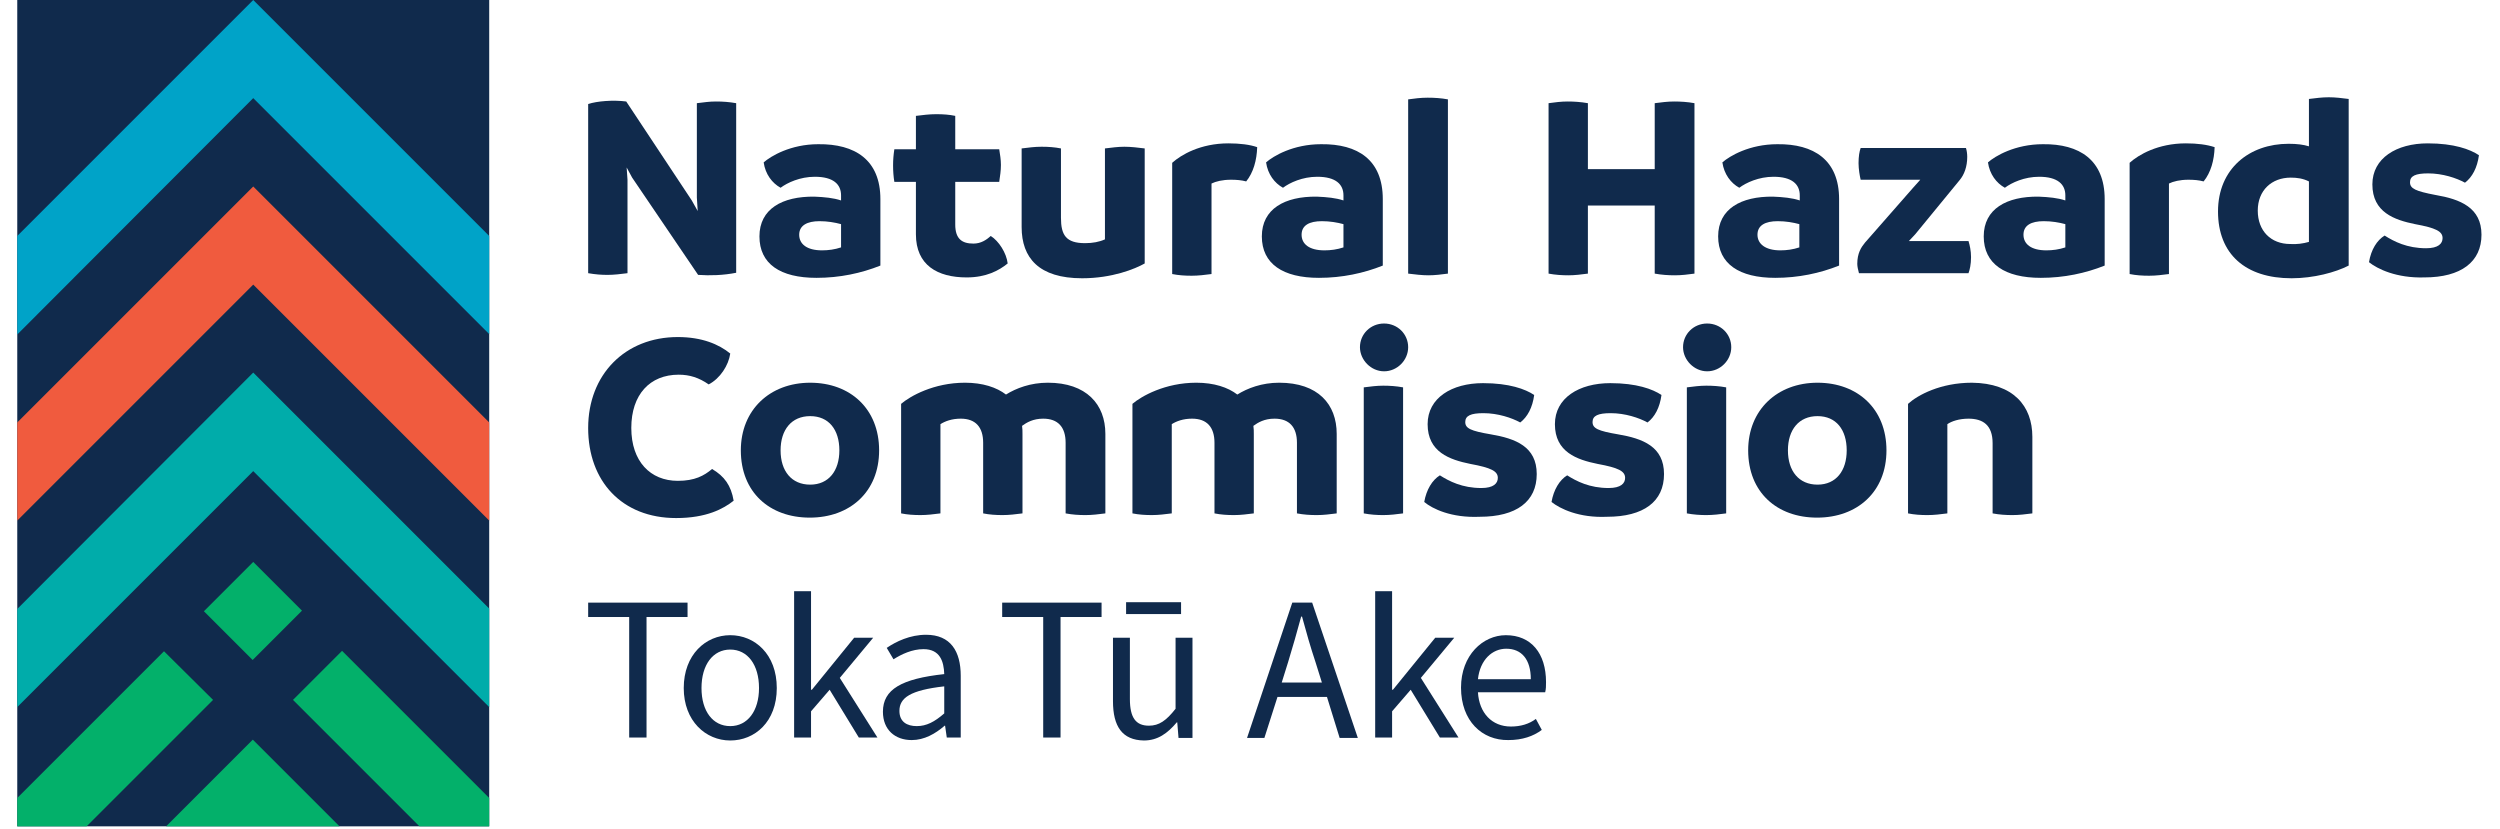 <?xml version="1.0" encoding="UTF-8"?><svg id="Layer_2" xmlns="http://www.w3.org/2000/svg" width="374" height="124" viewBox="0 0 583 196"><rect fill="#102a4c" width="111.6" height="195.4"/><polygon fill="#f05b3e" points="0 99.9 0 123.1 55.8 67.3 111.6 123.1 111.6 99.9 55.8 44.1 0 99.9"/><polygon fill="#00a3c8" points="55.8 0 0 55.8 0 79.1 55.8 23.2 111.6 79 111.6 55.8 55.8 0"/><polygon fill="#00acaa" points="0 144 0 167.2 55.8 111.4 111.6 167.2 111.6 143.9 55.8 88.1 0 144"/><polygon fill="#03b06a" points="65.2 165.5 95.1 195.4 111.6 195.4 111.6 188.7 76.8 153.9 65.2 165.5"/><rect fill="#03b06a" x="47.481" y="136.319" width="16.5" height="16.3" transform="translate(-85.832 81.722) rotate(-45)"/><polygon fill="#03b06a" points="35.2 195.4 76.2 195.4 55.7 174.9 35.2 195.4"/><polygon fill="#03b06a" points="0 188.7 0 195.4 16.4 195.4 46.3 165.5 34.7 154 0 188.7"/><path fill="#102a4c" d="M396.6,24.4v40.3c-1.5.2-3,.4-4.6.4s-3.1-.1-4.8-.4v-16.1h-15.8v16.1c-1.5.2-3.1.4-4.6.4s-3.1-.1-4.7-.4V24.4c1.4-.2,3-.4,4.5-.4s3.1.1,4.8.4v15.6h15.8v-15.6c1.5-.2,3.1-.4,4.6-.4s3.2.1,4.8.4"/><path fill="#102a4c" d="M416.9,59.2c1.5,0,3-.2,4.5-.7v-5.5c-1.5-.4-3.2-.7-5.1-.7-3,0-4.8,1-4.8,3.2s1.9,3.7,5.4,3.7M430.8,47.1v15.7c-4.5,1.8-9.6,2.9-15.1,2.9-8.5,0-13.5-3.3-13.5-9.8s5.4-9.5,13-9.4c2.4.1,4.5.3,6.3.9v-1.2c0-2.6-1.8-4.4-6.2-4.4-3.5,0-6.5,1.4-8.1,2.6-2-1.1-3.6-3.2-4-6,1.7-1.5,6.4-4.3,13-4.3,8.6-.1,14.6,3.7,14.6,13"/><path fill="#102a4c" d="M462,60.8c0,1.7-.3,3-.6,3.8h-25.9c-.2-.7-.4-1.6-.4-2.2,0-2.5.9-3.9,1.8-5l11.4-13,1.7-1.9h-14.1c-.2-.8-.5-2.5-.5-3.9,0-1.6.2-2.8.5-3.6h24.9c.2.6.3,1.4.3,2.1,0,2.3-.7,4.2-1.8,5.5l-10.5,12.8-1.5,1.6h14.1c.3,1.0.6,2.3.6,3.8"/><path fill="#102a4c" d="M479.8,59.2c1.5,0,3-.2,4.5-.7v-5.5c-1.5-.4-3.2-.7-5.1-.7-3,0-4.8,1-4.8,3.2s1.8,3.7,5.4,3.7M493.6,47.1v15.7c-4.5,1.8-9.6,2.9-15.1,2.9-8.5,0-13.5-3.3-13.5-9.8s5.4-9.5,13-9.4c2.4.1,4.5.3,6.3.9v-1.2c0-2.6-1.8-4.4-6.2-4.4-3.5,0-6.5,1.4-8.1,2.6-2-1.1-3.6-3.2-4-6,1.7-1.5,6.4-4.3,13-4.3,8.6-.1,14.6,3.7,14.6,13"/><path fill="#102a4c" d="M519.6,34.8c-.1,3.1-.9,6-2.6,8.1-1.1-.3-2.3-.4-3.6-.4-2,0-3.6.4-4.6.9v21.4c-1.5.2-3.1.4-4.7.4s-3.1-.1-4.6-.4v-26.3c2.1-1.9,6.7-4.6,13.3-4.6,2.7,0,5,.3,6.8.9"/><path fill="#102a4c" d="M541.9,57.2v-14.3c-1.4-.7-2.8-.9-4.3-.9-4.5,0-7.8,3-7.8,7.8s3.1,7.9,7.7,7.9c1.5.1,3-.1,4.4-.5M551.3,23.4v39.4c-3.1,1.6-8.3,3-13.5,3-10.9,0-17.4-5.7-17.4-15.8s7.4-16,16.7-16c2,0,3.5.2,4.8.6v-11.2c1.6-.2,3.1-.4,4.7-.4s3.1.2,4.7.4"/><path fill="#102a4c" d="M556.1,62c.5-3,1.9-5.2,3.7-6.3,2.2,1.4,5.3,3,9.8,3,2.9,0,3.9-1.1,3.9-2.4,0-1.6-1.6-2.4-6.5-3.3-4.9-1-10.1-2.8-10.1-9.4,0-6.2,5.7-9.7,13.1-9.7,6.2,0,10,1.4,12.1,2.8-.4,3-1.6,5.2-3.3,6.5-2-1.1-5.3-2.2-8.7-2.2-3,0-4.3.6-4.3,2.1s1.3,2.1,6,3c5.9,1,10.9,3,10.9,9.4s-4.8,10.1-13.5,10.1c-6.6.2-11.1-2-13.1-3.6"/><path fill="#102a4c" d="M170,24.4v40.1c-3,.6-6.2.7-9,.5l-15.6-23-1.3-2.4.2,2.9v22.1c-1.6.2-3.2.4-4.7.4s-2.8-.1-4.6-.4V24.6c2.1-.7,5.9-1,9-.6l15.5,23.4,1.4,2.5-.2-3.2v-22.3c1.7-.2,2.9-.4,4.5-.4s3.1.1,4.8.4"/><path fill="#102a4c" d="M190.3,59.2c1.5,0,3-.2,4.5-.7v-5.5c-1.5-.4-3.2-.7-5.1-.7-2.9,0-4.8,1-4.8,3.2s1.8,3.7,5.4,3.7M204.1,47.1v15.7c-4.5,1.8-9.6,2.9-15.1,2.9-8.6,0-13.5-3.3-13.5-9.8s5.4-9.5,13-9.4c2.4.1,4.5.3,6.3.9v-1.2c0-2.6-1.8-4.4-6.2-4.4-3.5,0-6.5,1.4-8.1,2.6-2-1.1-3.6-3.2-4-6,1.7-1.5,6.4-4.3,12.9-4.3,8.7-.1,14.7,3.7,14.7,13"/><path fill="#102a4c" d="M234.2,62.3c-2.1,1.7-5.1,3.3-9.7,3.3-6.9,0-12-2.9-12-10.2v-12.4h-5.1c-.2-1.2-.3-2.5-.3-3.9,0-1.3.1-2.5.3-3.8h5.1v-7.9c1.6-.2,3.2-.4,4.8-.4s3.1.1,4.5.4v7.9h10.4c.2,1.2.4,2.5.4,3.7,0,1.4-.2,2.6-.4,4h-10.4v10.1c0,3.4,1.6,4.5,4.3,4.5,1.8,0,3.1-.9,4.1-1.8,1.9,1.2,3.7,4,4,6.5"/><path fill="#102a4c" d="M266.6,35.1v27.2c-2.3,1.3-7.7,3.5-14.8,3.5-10.2,0-14.3-4.8-14.3-12.1v-18.6c1.6-.2,3.1-.4,4.7-.4s3.1.1,4.6.4v16.4c0,4.1,1.2,6,5.7,6,1.8,0,3.4-.3,4.7-.9v-21.5c1.6-.2,3.1-.4,4.6-.4s3.3.2,4.8.4"/><path fill="#102a4c" d="M293.2,34.8c-.1,3.1-.9,6-2.6,8.1-1.1-.3-2.3-.4-3.6-.4-2,0-3.6.4-4.6.9v21.4c-1.5.2-3.1.4-4.7.4s-3.1-.1-4.6-.4v-26.3c2.1-1.9,6.7-4.6,13.3-4.6,2.7,0,5.1.3,6.8.9"/><path fill="#102a4c" d="M309.1,59.2c1.5,0,3-.2,4.5-.7v-5.5c-1.5-.4-3.2-.7-5.1-.7-3,0-4.8,1-4.8,3.2s1.8,3.7,5.4,3.7M322.9,47.1v15.7c-4.5,1.8-9.6,2.9-15.1,2.9-8.5,0-13.5-3.3-13.5-9.8s5.4-9.5,13-9.4c2.4.1,4.5.3,6.3.9v-1.2c0-2.6-1.8-4.4-6.2-4.4-3.5,0-6.5,1.4-8.1,2.6-2-1.1-3.6-3.2-4-6,1.7-1.5,6.4-4.3,13-4.3,8.7-.1,14.6,3.7,14.6,13"/><path fill="#102a4c" d="M328.9,64.7V23.5c1.4-.2,3-.4,4.6-.4s3.2.1,4.8.4v41.2c-1.5.2-3.1.4-4.6.4s-3.2-.2-4.8-.4"/><path fill="#102a4c" d="M135,101.2c0-12.6,8.7-21.5,21.2-21.5,5.7,0,9.7,1.7,12.4,3.9-.4,2.8-2.4,5.9-5.1,7.3-2.3-1.6-4.5-2.3-7.1-2.3-6.8,0-11.2,4.7-11.2,12.6s4.5,12.5,11,12.5c4,0,6.2-1.2,8.1-2.8,2.9,1.7,4.5,3.9,5.1,7.5-2.4,1.9-6.4,4.1-13.6,4.1-12.8,0-20.8-8.7-20.8-21.3"/><path fill="#102a4c" d="M194.4,106.5c0-4.9-2.5-8.1-6.9-8.1s-7,3.2-7,8.1,2.6,8.1,7,8.1,6.9-3.3,6.9-8.1M171.1,106.5c0-9.6,6.9-16,16.4-16s16.3,6.2,16.3,16-6.9,15.9-16.4,15.9-16.3-6-16.3-15.9"/><path fill="#102a4c" d="M257.3,102.6v18.8c-1.6.2-3.1.4-4.7.4s-3.1-.1-4.7-.4v-16.7c0-3.7-1.8-5.7-5.3-5.7-2.4,0-3.9.9-5,1.7.1.6.1,1.3.1,1.9v18.8c-1.6.2-3.1.4-4.7.4s-3.1-.1-4.6-.4v-16.7c0-3.7-1.8-5.7-5.3-5.7-2.1,0-3.7.6-4.8,1.3v21.1c-1.6.2-3.1.4-4.7.4s-3.1-.1-4.6-.4v-25.9c2.1-1.8,7.7-5,15.1-5,4.2,0,7.5,1.1,9.7,2.8,2.4-1.5,5.8-2.8,9.9-2.8,9.1,0,13.6,5.1,13.6,12.1"/><path fill="#102a4c" d="M312,102.6v18.8c-1.6.2-3.1.4-4.7.4s-3.1-.1-4.7-.4v-16.7c0-3.7-1.8-5.7-5.3-5.7-2.4,0-3.9.9-5,1.7.1.6.1,1.3.1,1.9v18.8c-1.6.2-3.1.4-4.7.4s-3.1-.1-4.6-.4v-16.7c0-3.7-1.8-5.7-5.3-5.7-2.1,0-3.7.6-4.8,1.3v21.1c-1.6.2-3.1.4-4.7.4s-3.1-.1-4.6-.4v-25.9c2.1-1.8,7.7-5,15.1-5,4.2,0,7.5,1.1,9.7,2.8,2.4-1.5,5.8-2.8,9.9-2.8,9.2,0,13.6,5.1,13.6,12.1"/><path fill="#102a4c" d="M318.4,121.4v-29.8c1.5-.2,3.1-.4,4.6-.4s3.1.1,4.7.4v29.8c-1.5.2-3.1.4-4.7.4-1.5,0-3-.1-4.6-.4M317.5,82.1c0-3.1,2.5-5.6,5.7-5.6s5.7,2.5,5.7,5.6-2.6,5.7-5.7,5.7-5.7-2.7-5.7-5.7"/><path fill="#102a4c" d="M332.7,118.7c.5-2.9,1.9-5.2,3.7-6.3,2.2,1.4,5.3,3,9.8,3,2.9,0,3.9-1.1,3.9-2.4,0-1.6-1.6-2.4-6.5-3.3-4.9-1-10.1-2.8-10.1-9.4,0-6.2,5.7-9.7,13.1-9.7,6.2,0,10,1.4,12.1,2.8-.4,3-1.6,5.2-3.3,6.5-2-1.1-5.3-2.2-8.7-2.2-3,0-4.3.6-4.3,2.1s1.3,2.1,6,2.9c5.9,1,10.9,2.9,10.9,9.4s-4.8,10.1-13.5,10.1c-6.7.3-11.2-1.9-13.1-3.5"/><path fill="#102a4c" d="M362.8,118.7c.5-2.9,1.9-5.2,3.7-6.3,2.2,1.4,5.3,3,9.8,3,2.9,0,3.9-1.1,3.9-2.4,0-1.6-1.6-2.4-6.5-3.3-4.9-1-10.1-2.8-10.1-9.4,0-6.2,5.7-9.7,13.1-9.7,6.2,0,10,1.4,12.1,2.8-.4,3-1.6,5.2-3.3,6.5-2-1.1-5.3-2.2-8.7-2.2-3,0-4.3.6-4.3,2.1s1.3,2.1,6,2.9c5.9,1,10.9,2.9,10.9,9.4s-4.8,10.1-13.5,10.1c-6.6.3-11.1-1.9-13.1-3.5"/><path fill="#102a4c" d="M394.8,121.4v-29.8c1.5-.2,3.1-.4,4.6-.4s3.1.1,4.7.4v29.8c-1.5.2-3.1.4-4.7.4-1.4,0-3-.1-4.6-.4M393.9,82.1c0-3.1,2.5-5.6,5.7-5.6s5.7,2.5,5.7,5.6-2.6,5.7-5.7,5.7-5.7-2.7-5.7-5.7"/><path fill="#102a4c" d="M432.6,106.5c0-4.9-2.5-8.1-6.9-8.1s-7,3.2-7,8.1,2.6,8.1,7,8.1,6.9-3.3,6.9-8.1M409.3,106.5c0-9.6,6.9-16,16.4-16s16.3,6.2,16.3,16-6.9,15.9-16.4,15.9-16.3-6-16.3-15.9"/><path fill="#102a4c" d="M476.5,103.3v18.1c-1.6.2-3.1.4-4.7.4s-3.1-.1-4.7-.4v-16.6c0-4.3-2.3-5.8-5.7-5.8-2.2,0-4,.6-5,1.3v21.1c-1.6.2-3.1.4-4.7.4s-3.1-.1-4.6-.4v-25.9c2.3-2.1,7.7-5,15.1-5,9.8.1,14.3,5.5,14.3,12.8"/><polygon fill="#102a4c" points="144.7 145.9 135 145.9 135 142.5 158.5 142.5 158.5 145.9 148.8 145.9 148.8 174.4 144.7 174.4 144.7 145.9"/><path fill="#102a4c" d="M175.4,162.7c0-5.5-2.7-9.1-6.8-9.1s-6.8,3.6-6.8,9.1,2.7,9,6.8,9,6.8-3.6,6.8-9M157.6,162.7c0-7.9,5.2-12.5,11-12.5s11,4.5,11,12.5-5.2,12.4-11,12.4-11-4.6-11-12.4"/><polygon fill="#102a4c" points="183.7 139.8 187.7 139.8 187.7 163.1 187.9 163.1 197.9 150.8 202.4 150.8 194.5 160.3 203.4 174.4 199 174.4 192.1 163.1 187.7 168.2 187.7 174.4 183.7 174.4 183.7 139.8"/><path fill="#102a4c" d="M219.2,168.7v-6.4c-8,.9-10.6,2.7-10.6,5.8,0,2.6,1.8,3.6,4.1,3.6s4.2-1,6.5-3M204.7,168.3c0-5.3,4.4-7.8,14.5-8.9-.1-3-1-5.9-4.9-5.9-2.7,0-5.2,1.2-7.1,2.4l-1.6-2.7c2.2-1.5,5.5-3.1,9.3-3.1,5.8,0,8.2,3.9,8.2,9.7v14.6h-3.3l-.4-2.8h-.1c-2.2,1.9-4.8,3.4-7.8,3.4-3.9,0-6.8-2.4-6.8-6.7"/><polygon fill="#102a4c" points="242.6 145.9 232.9 145.9 232.9 142.5 256.4 142.5 256.4 145.9 246.7 145.9 246.7 174.4 242.6 174.4 242.6 145.9"/><path fill="#102a4c" d="M262.2,142.4h13v2.8h-13v-2.8ZM259.1,165.8v-15h4v14.5c0,4.4,1.4,6.3,4.5,6.3,2.4,0,4.1-1.2,6.3-4v-16.8h4v23.7h-3.3l-.3-3.7h-.1c-2.2,2.6-4.5,4.3-7.8,4.3-5.1-.1-7.3-3.3-7.3-9.3"/><path fill="#102a4c" d="M299,161.4h9.5l-1.5-4.8c-1.2-3.6-2.2-7.1-3.2-10.8h-.2c-1,3.7-2,7.2-3.1,10.8l-1.5,4.8h0ZM301.5,142.5h4.7l10.8,32h-4.3l-3-9.7h-11.7l-3.1,9.7h-4.1l10.7-32h0Z"/><polygon fill="#102a4c" points="321.1 139.8 325.1 139.8 325.1 163.1 325.3 163.1 335.3 150.8 339.8 150.8 331.9 160.3 340.8 174.4 336.4 174.4 329.5 163.1 325.1 168.2 325.1 174.4 321.1 174.4 321.1 139.8"/><path fill="#102a4c" d="M357.9,160.6c0-4.7-2.2-7.2-5.8-7.2-3.3,0-6.2,2.6-6.7,7.2h12.5ZM341.4,162.6c0-7.7,5.2-12.4,10.6-12.4,6,0,9.5,4.3,9.5,11.1,0,.9,0,1.6-.2,2.4h-15.9c.3,4.9,3.3,8.1,7.8,8.1,2.3,0,4.3-.6,5.9-1.8l1.4,2.6c-2,1.5-4.6,2.4-7.9,2.4-6.2.1-11.2-4.5-11.2-12.4"/></svg>